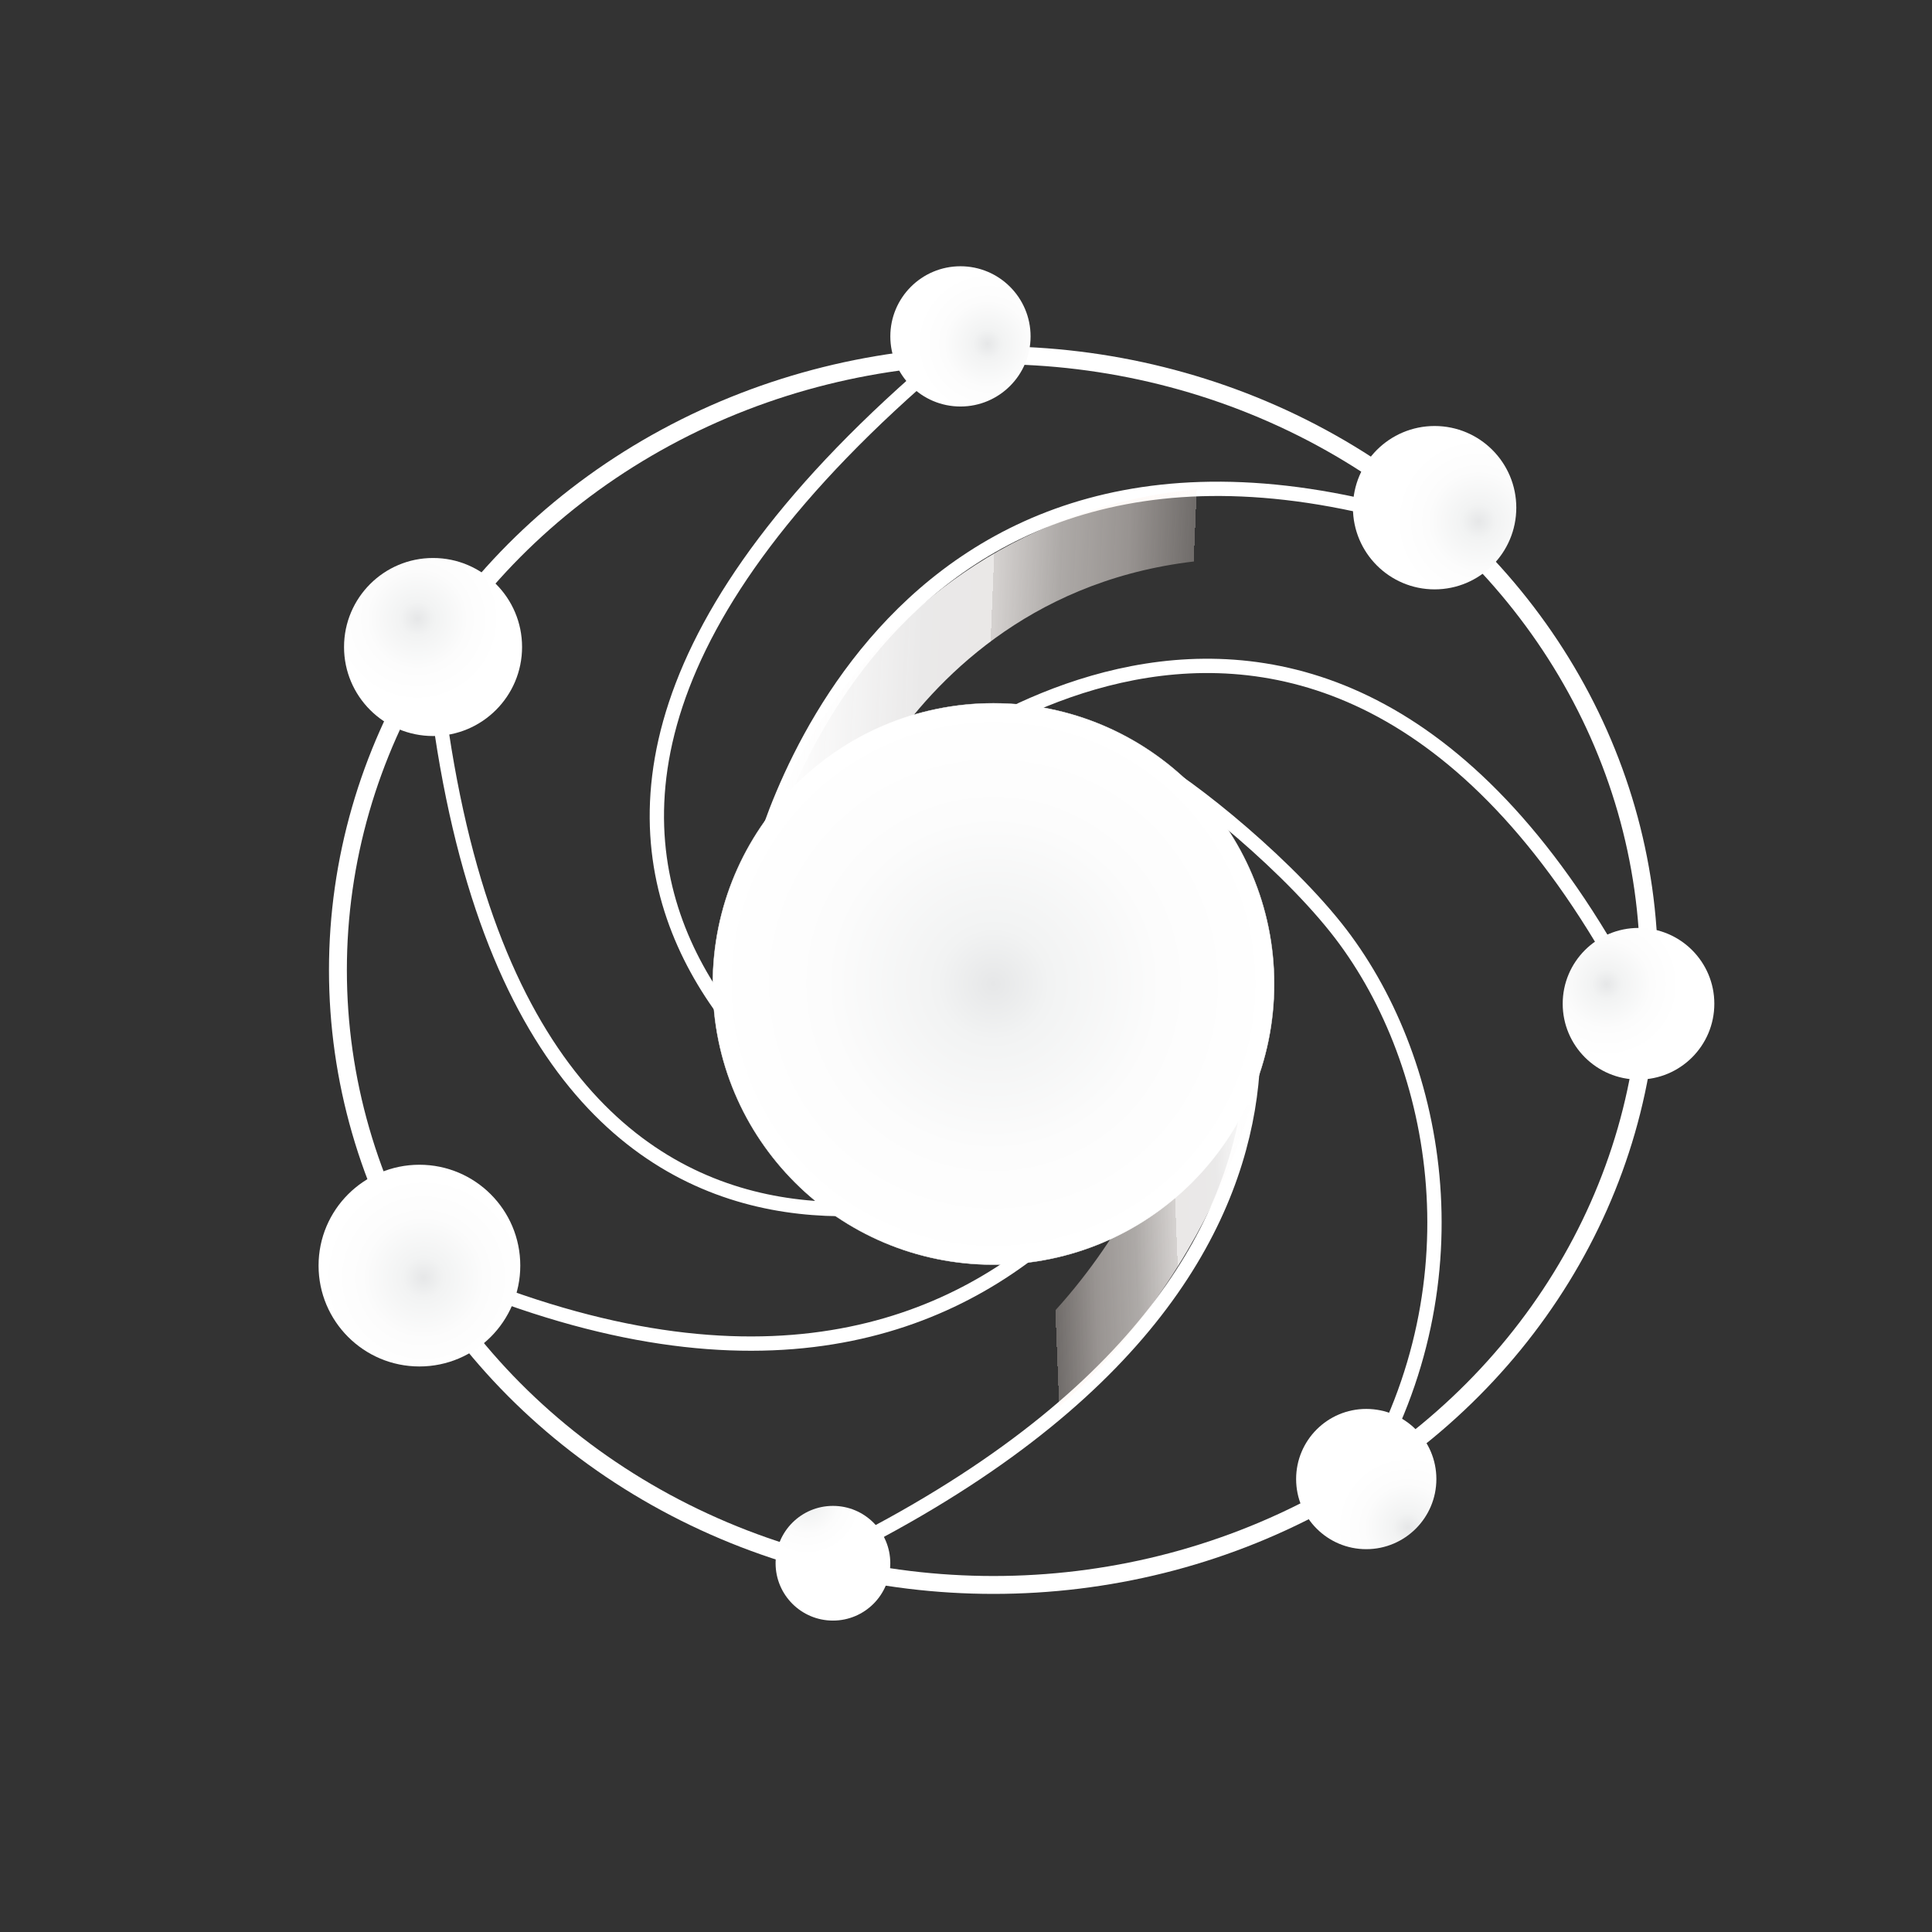 <?xml version="1.0" encoding="UTF-8"?>
<svg id="Layer_1" data-name="Layer 1" xmlns="http://www.w3.org/2000/svg" xmlns:xlink="http://www.w3.org/1999/xlink" viewBox="0 0 5400 5400">
  <rect x="0" y="0" width="5400" height="5400" fill="#333333" stroke="none"/>
  <defs>
    <style>
      .cls-1 {
        stroke: url(#linear-gradient);
      }

      .cls-1, .cls-2, .cls-3, .cls-4, .cls-5 {
        stroke-miterlimit: 10;
      }

      .cls-1, .cls-2, .cls-3, .cls-5 {
        fill: none;
      }

      .cls-1, .cls-3 {
        stroke-width: 200px;
      }

      .cls-2 {
        stroke-width: 50px;
      }

      .cls-2, .cls-4, .cls-5 {
        stroke: #fff;
      }

      .cls-6 {
        fill: url(#radial-gradient-5);
      }

      .cls-7 {
        fill: url(#radial-gradient);
      }

      .cls-8 {
        fill: url(#radial-gradient-3);
      }

      .cls-9 {
        fill: url(#radial-gradient-8);
      }

      .cls-10 {
        fill: url(#radial-gradient-4);
      }

      .cls-3 {
        stroke: url(#linear-gradient-2);
      }

      .cls-4 {
        fill: url(#radial-gradient-2);
      }

      .cls-11 {
        fill: url(#radial-gradient-6);
      }

      .cls-5 {
        stroke-width: 40px;
      }

      .cls-12 {
        fill: url(#radial-gradient-7);
      }
    </style>
    <linearGradient id="linear-gradient" x1="2202" y1="1817.5" x2="4061.9" y2="1817.5" gradientTransform="translate(86.4 -120.3) rotate(2.4)" gradientUnits="userSpaceOnUse">
      <stop offset="0" stop-color="#fff"/>
      <stop offset="0" stop-color="#fefefe" stop-opacity="1"/>
      <stop offset=".2" stop-color="#fefdfd" stop-opacity=".9"/>
      <stop offset=".3" stop-color="#fefcfb" stop-opacity=".9"/>
      <stop offset=".3" stop-color="#fefaf8" stop-opacity=".8"/>
      <stop offset=".4" stop-color="#fef8f4" stop-opacity=".6"/>
      <stop offset=".5" stop-color="#fef5f0" stop-opacity=".5"/>
      <stop offset=".6" stop-color="#fef2eb" stop-opacity=".3"/>
      <stop offset=".6" stop-color="#feeee5" stop-opacity="0"/>
      <stop offset=".6" stop-color="#feeee5" stop-opacity="0"/>
      <stop offset="1" stop-color="#fff" stop-opacity="0"/>
    </linearGradient>
    <linearGradient id="linear-gradient-2" x1="2056.2" y1="3745.9" x2="3501.6" y2="3745.9" gradientTransform="translate(710.9 436.4) rotate(-2.3) scale(.8 .9)" gradientUnits="userSpaceOnUse">
      <stop offset="0" stop-color="#fff" stop-opacity="0"/>
      <stop offset=".4" stop-color="#feeee5" stop-opacity="0"/>
      <stop offset=".4" stop-color="#fef1ea" stop-opacity=".3"/>
      <stop offset=".5" stop-color="#fef5f0" stop-opacity=".5"/>
      <stop offset=".6" stop-color="#fef8f4" stop-opacity=".6"/>
      <stop offset=".7" stop-color="#fefaf8" stop-opacity=".8"/>
      <stop offset=".7" stop-color="#fefcfb" stop-opacity=".9"/>
      <stop offset=".8" stop-color="#fefdfd" stop-opacity=".9"/>
      <stop offset=".9" stop-color="#fefefe" stop-opacity="1"/>
      <stop offset="1" stop-color="#fff"/>
    </linearGradient>
    <radialGradient id="radial-gradient" cx="1204.6" cy="3509.7" fx="1204.6" fy="3509.7" r="258.6" gradientTransform="translate(-141.3 -289.6) scale(1.1)" gradientUnits="userSpaceOnUse">
      <stop offset="0" stop-color="#e6e7e8"/>
      <stop offset=".2" stop-color="#f2f3f3"/>
      <stop offset=".6" stop-color="#fcfcfc"/>
      <stop offset="1" stop-color="#fff"/>
    </radialGradient>
    <radialGradient id="radial-gradient-2" cx="2776.8" cy="2750.2" fx="2776.8" fy="2750.2" r="784.5" gradientTransform="matrix(1,0,0,1,0,0)" xlink:href="#radial-gradient"/>
    <radialGradient id="radial-gradient-3" cx="1051.7" cy="1902.6" fx="1051.7" fy="1902.6" r="295.6" gradientTransform="translate(325.2 207) scale(.8)" xlink:href="#radial-gradient"/>
    <radialGradient id="radial-gradient-4" cx="4454.3" cy="1385.2" fx="4454.3" fy="1385.2" r="295.6" gradientTransform="translate(569.3 349.1) scale(.8)" xlink:href="#radial-gradient"/>
    <radialGradient id="radial-gradient-5" cx="2738.5" cy="765.3" fx="2738.5" fy="765.3" r="253.8" gradientTransform="translate(569.3 349.1) scale(.8)" xlink:href="#radial-gradient"/>
    <radialGradient id="radial-gradient-6" cx="2276" cy="5469.9" fx="2276" fy="5469.9" r="253.8" gradientTransform="translate(890.5 914.2) scale(.6)" xlink:href="#radial-gradient"/>
    <radialGradient id="radial-gradient-7" cx="4207" cy="4900.4" fx="4207" fy="4900.4" r="253.8" gradientTransform="translate(569.3 349.1) scale(.8)" xlink:href="#radial-gradient"/>
    <radialGradient id="radial-gradient-8" cx="5257.3" cy="3214.6" fx="5257.3" fy="3214.6" r="295.6" gradientTransform="translate(810.3 500.6) scale(.7)" xlink:href="#radial-gradient"/>
  </defs>
  <ellipse class="cls-2" cx="2776.8" cy="2711.4" rx="1832.3" ry="1718.6"/>
  <path class="cls-5" d="M2488.4,2217.4s1214.5-1112.6,2092.9,594.7"/>
  <path class="cls-5" d="M2113.3,2442.4s322.7-1466.6,1889.8-975.5"/>
  <path class="cls-5" d="M2522.4,3245.5s-1620.9-778,118.7-2248"/>
  <path class="cls-5" d="M2941.1,3245.5s-1508.6,771.9-1730.7-1390.3"/>
  <path class="cls-5" d="M3397.7,2750.2s-449.2,1581.3-2220.5,777.3"/>
  <path class="cls-5" d="M2262.2,4378.2c1753.5-826.1,1135.6-1935.8,1135.6-1935.8"/>
  <path class="cls-1" d="M2287.5,2238.5s427.3-1088.7,1771-691.2"/>
  <path class="cls-3" d="M3397.7,3066.9s-189.8,765.6-957.9,1067.1"/>
  <path class="cls-5" d="M3813.7,4130.7c326.8-556,205.4-1179.4-79.2-1537.2-162.5-204.3-458.1-435.9-550.6-472-394.6-154-542,59.3-695.6,95.9"/>
  <circle class="cls-7" cx="1172.3" cy="3537.4" r="281.9"/>
  <circle class="cls-4" cx="2776.8" cy="2750.2" r="784.5"/>
  <circle class="cls-8" cx="1210.4" cy="1808.4" r="248.8"/>
  <circle class="cls-10" cx="4009.8" cy="1419" r="228.3"/>
  <circle class="cls-6" cx="2684.5" cy="940.2" r="196"/>
  <circle class="cls-11" cx="2328.1" cy="4369.3" r="160.3"/>
  <circle class="cls-12" cx="3818.7" cy="4134" r="196"/>
  <circle class="cls-9" cx="4579.7" cy="2805.5" r="211.9"/>
</svg>